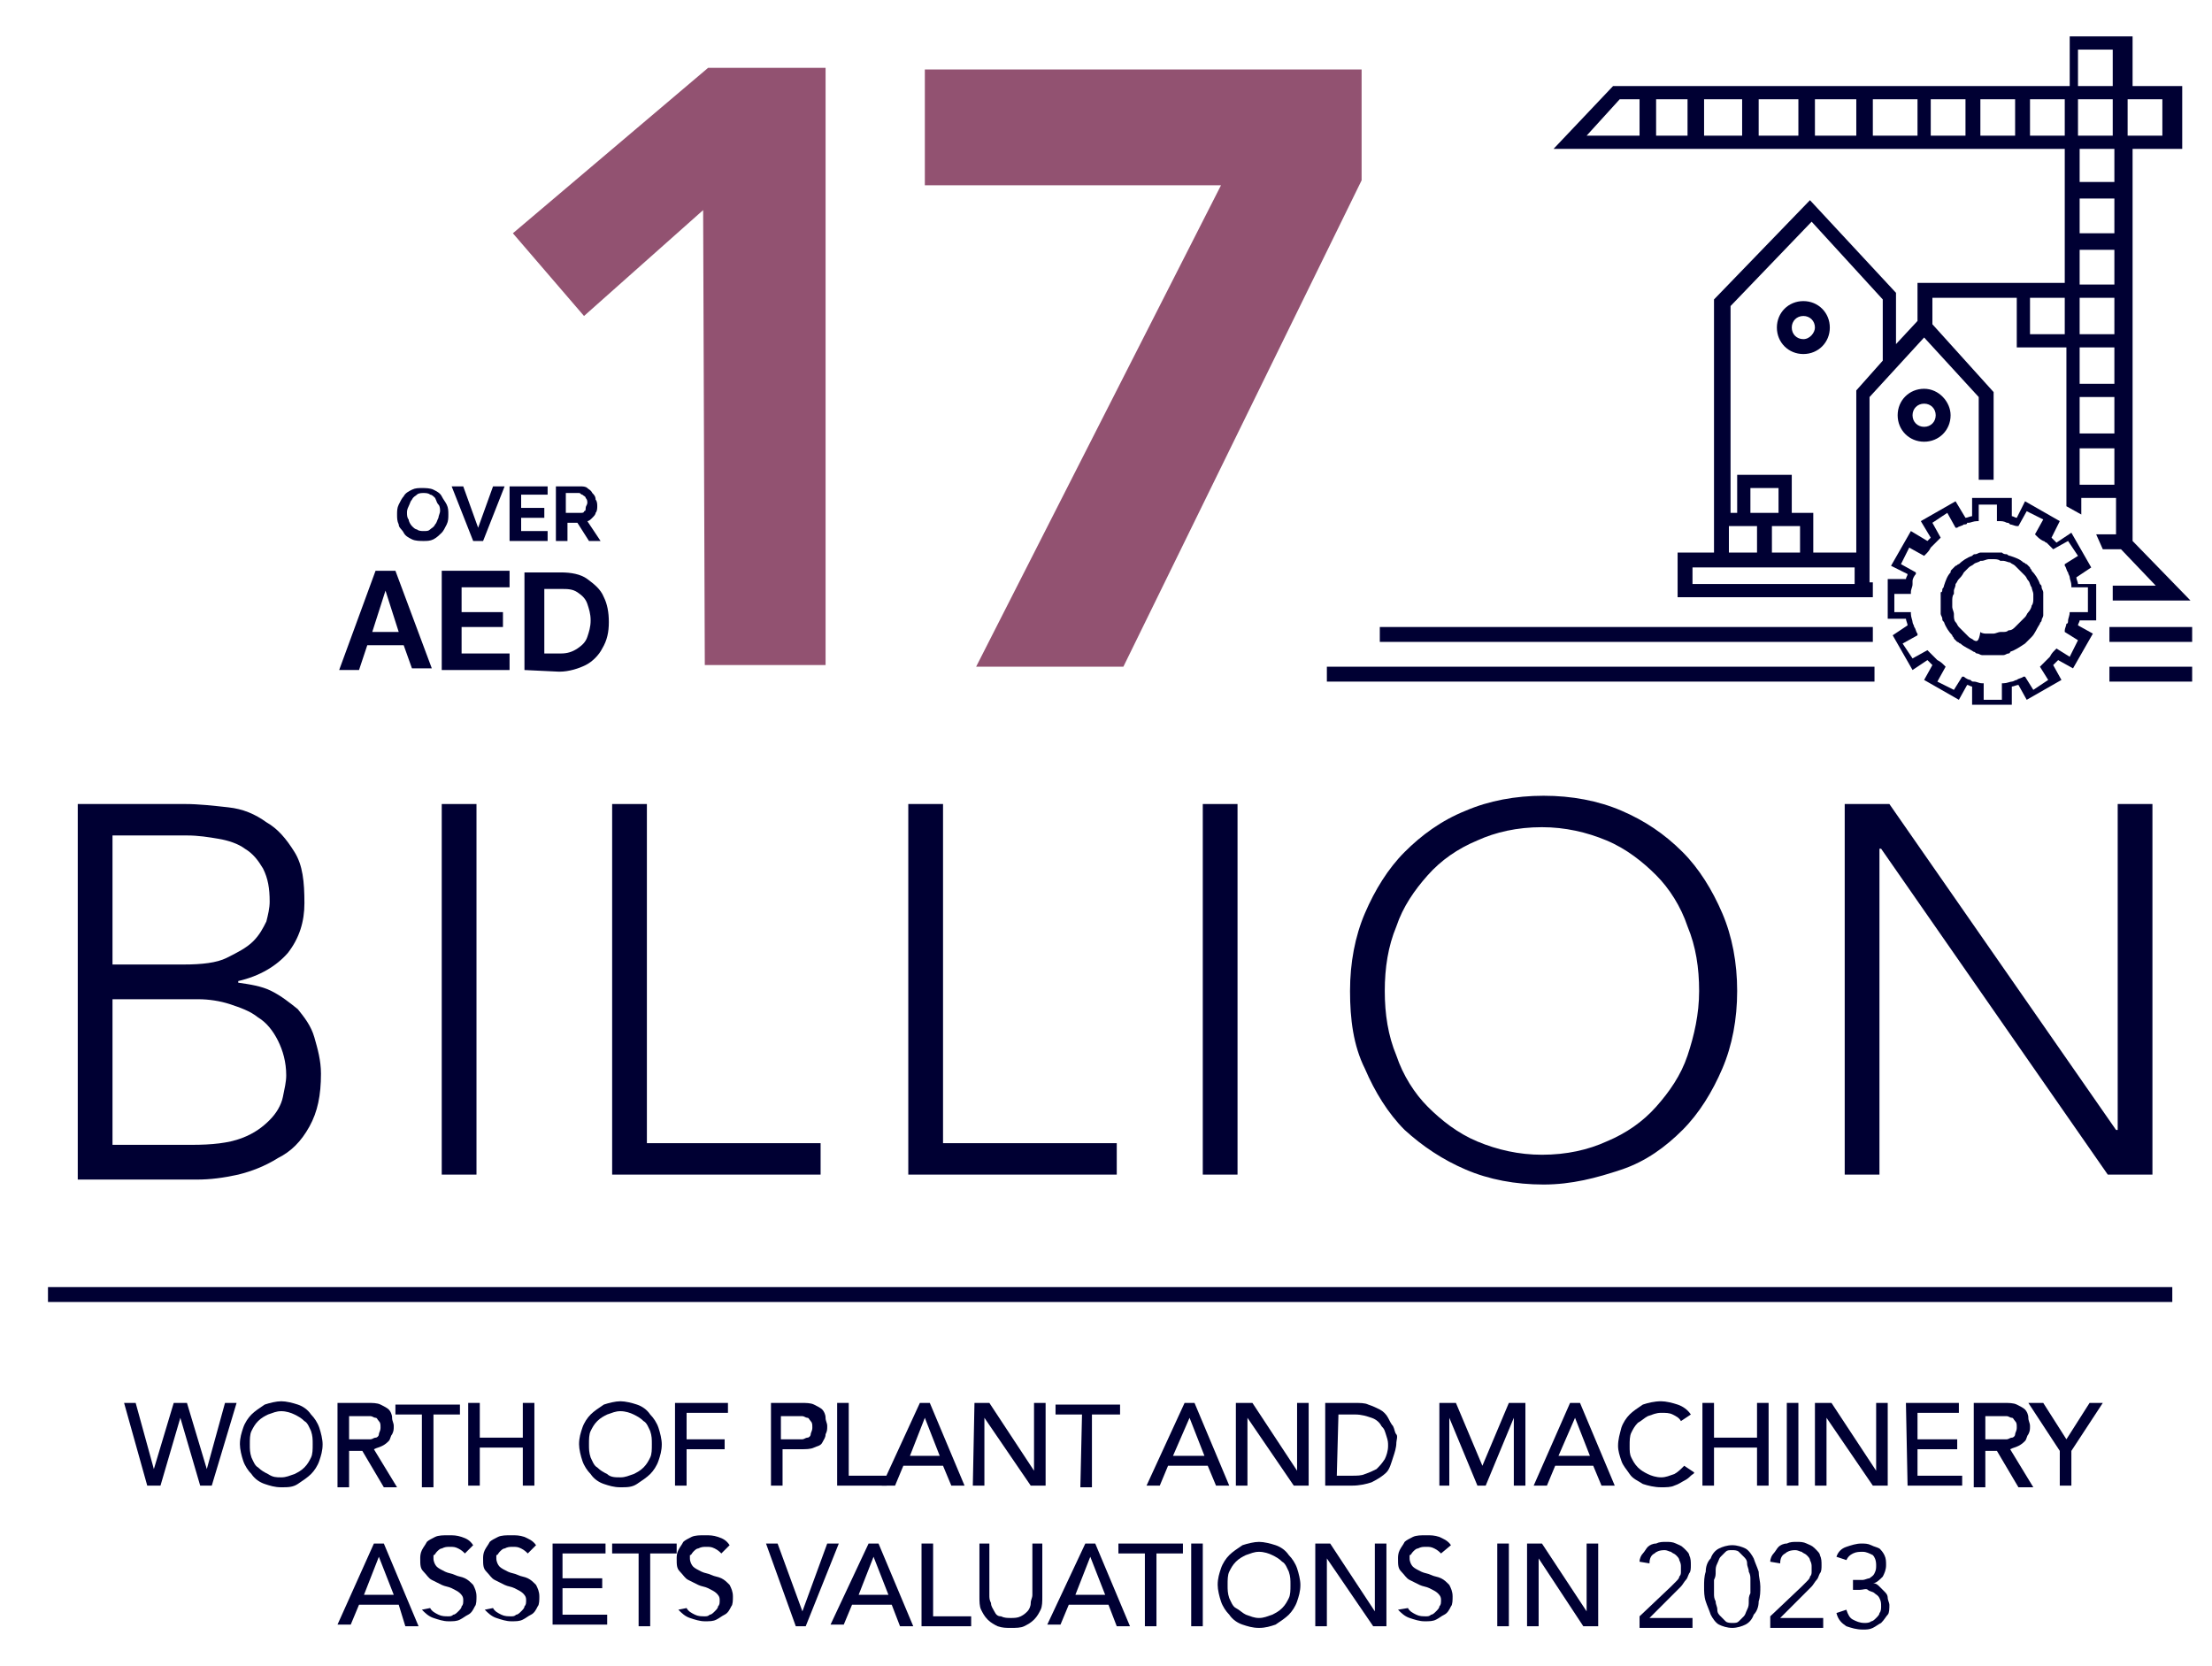 <?xml version="1.0" encoding="UTF-8"?> <svg xmlns="http://www.w3.org/2000/svg" xmlns:xlink="http://www.w3.org/1999/xlink" version="1.1" id="Layer_1" x="0px" y="0px" viewBox="0 0 133.7 100.7" style="enable-background:new 0 0 133.7 100.7;" xml:space="preserve"> <style type="text/css"> .st0{fill:#000033;} .st1{fill:#925271;} .st2{fill:none;} </style> <g> <g> <path class="st0" d="M99.1,97.7l1.9-1.8c0.1-0.1,0.2-0.2,0.3-0.3c0.1-0.1,0.2-0.2,0.2-0.3c0.1-0.1,0.1-0.2,0.1-0.3 c0-0.1,0-0.2,0-0.3c0-0.1,0-0.2-0.1-0.4c0-0.1-0.1-0.2-0.2-0.3s-0.2-0.1-0.3-0.2c-0.1,0-0.2-0.1-0.4-0.1c-0.3,0-0.5,0.1-0.6,0.2 c-0.2,0.1-0.3,0.3-0.3,0.6l-0.6-0.1c0-0.2,0.1-0.4,0.2-0.5s0.2-0.3,0.3-0.4c0.1-0.1,0.3-0.2,0.5-0.2c0.2-0.1,0.4-0.1,0.6-0.1 c0.2,0,0.4,0,0.6,0.1c0.2,0.1,0.3,0.1,0.5,0.3s0.3,0.3,0.3,0.4c0.1,0.2,0.1,0.4,0.1,0.6c0,0.2,0,0.4-0.1,0.5 c-0.1,0.2-0.1,0.3-0.2,0.4c-0.1,0.1-0.2,0.3-0.3,0.4c-0.1,0.1-0.2,0.2-0.4,0.4l-1.5,1.5v0h2.6v0.6h-3.2V97.7z"></path> <path class="st0" d="M103,95.9c0-0.3,0-0.6,0.1-0.9c0-0.3,0.1-0.6,0.3-0.8c0.1-0.3,0.3-0.5,0.5-0.6s0.5-0.2,0.8-0.2 c0.3,0,0.6,0.1,0.8,0.2s0.4,0.4,0.5,0.6c0.1,0.3,0.2,0.5,0.3,0.8c0,0.3,0.1,0.6,0.1,0.9c0,0.3,0,0.6-0.1,0.9 c0,0.3-0.1,0.6-0.3,0.8c-0.1,0.3-0.3,0.5-0.5,0.6s-0.5,0.2-0.8,0.2c-0.3,0-0.6-0.1-0.8-0.2s-0.4-0.4-0.5-0.6 c-0.1-0.3-0.2-0.5-0.3-0.8C103,96.5,103,96.2,103,95.9z M103.6,95.9c0,0.1,0,0.3,0,0.4c0,0.2,0,0.3,0.1,0.5c0,0.2,0.1,0.3,0.1,0.5 s0.1,0.3,0.2,0.4c0.1,0.1,0.2,0.2,0.3,0.3s0.3,0.1,0.4,0.1c0.2,0,0.3,0,0.4-0.1s0.2-0.2,0.3-0.3c0.1-0.1,0.1-0.2,0.2-0.4 s0.1-0.3,0.1-0.5c0-0.2,0-0.3,0.1-0.5c0-0.2,0-0.3,0-0.4s0-0.3,0-0.4c0-0.2,0-0.3-0.1-0.5c0-0.2-0.1-0.3-0.1-0.5s-0.1-0.3-0.2-0.4 c-0.1-0.1-0.2-0.2-0.3-0.3s-0.3-0.1-0.4-0.1c-0.2,0-0.3,0-0.4,0.1s-0.2,0.2-0.3,0.3c-0.1,0.1-0.1,0.2-0.2,0.4s-0.1,0.3-0.1,0.5 c0,0.2,0,0.3-0.1,0.5C103.6,95.6,103.6,95.8,103.6,95.9z"></path> <path class="st0" d="M107,97.7l1.9-1.8c0.1-0.1,0.2-0.2,0.3-0.3c0.1-0.1,0.2-0.2,0.2-0.3c0.1-0.1,0.1-0.2,0.1-0.3 c0-0.1,0-0.2,0-0.3c0-0.1,0-0.2-0.1-0.4c0-0.1-0.1-0.2-0.2-0.3s-0.2-0.1-0.3-0.2c-0.1,0-0.2-0.1-0.4-0.1c-0.3,0-0.5,0.1-0.6,0.2 c-0.2,0.1-0.3,0.3-0.3,0.6l-0.6-0.1c0-0.2,0.1-0.4,0.2-0.5s0.2-0.3,0.3-0.4c0.1-0.1,0.3-0.2,0.5-0.2c0.2-0.1,0.4-0.1,0.6-0.1 c0.2,0,0.4,0,0.6,0.1c0.2,0.1,0.3,0.1,0.5,0.3s0.3,0.3,0.3,0.4c0.1,0.2,0.1,0.4,0.1,0.6c0,0.2,0,0.4-0.1,0.5 c-0.1,0.2-0.1,0.3-0.2,0.4c-0.1,0.1-0.2,0.3-0.3,0.4c-0.1,0.1-0.2,0.2-0.4,0.4l-1.5,1.5v0h2.6v0.6H107V97.7z"></path> <path class="st0" d="M112,95.5h0.2c0.1,0,0.3,0,0.4,0s0.3-0.1,0.4-0.1c0.1-0.1,0.2-0.1,0.3-0.3s0.1-0.3,0.1-0.5 c0-0.3-0.1-0.5-0.2-0.6c-0.2-0.1-0.4-0.2-0.6-0.2c-0.2,0-0.4,0-0.6,0.1c-0.2,0.1-0.3,0.2-0.4,0.4l-0.6-0.2 c0.1-0.3,0.3-0.5,0.6-0.6c0.3-0.1,0.6-0.2,0.9-0.2c0.2,0,0.4,0,0.6,0.1c0.2,0.1,0.3,0.1,0.5,0.2c0.1,0.1,0.2,0.2,0.3,0.4 s0.1,0.4,0.1,0.6c0,0.3-0.1,0.5-0.2,0.7c-0.2,0.2-0.4,0.4-0.6,0.4v0c0.2,0,0.3,0.1,0.4,0.2c0.1,0.1,0.2,0.2,0.3,0.3 c0.1,0.1,0.2,0.2,0.2,0.4c0,0.1,0.1,0.3,0.1,0.4c0,0.2,0,0.5-0.1,0.6s-0.2,0.3-0.4,0.5c-0.2,0.1-0.3,0.2-0.5,0.3 c-0.2,0.1-0.4,0.1-0.6,0.1c-0.4,0-0.7-0.1-1-0.2c-0.3-0.2-0.5-0.4-0.6-0.8l0.6-0.2c0.1,0.3,0.2,0.5,0.4,0.6 c0.2,0.1,0.4,0.2,0.7,0.2c0.1,0,0.3,0,0.4-0.1c0.1,0,0.2-0.1,0.3-0.2c0.1-0.1,0.2-0.2,0.2-0.3c0.1-0.1,0.1-0.3,0.1-0.4 c0-0.2,0-0.3-0.1-0.5s-0.2-0.2-0.3-0.3s-0.3-0.1-0.4-0.2s-0.3,0-0.5,0H112V95.5z"></path> </g> <g> <path class="st0" d="M125.1,37L125.1,37c0,0.2-0.1,0.4-0.1,0.5s0,0.2-0.1,0.2c0,0.1-0.1,0.3-0.1,0.4v0.1l0.8,0.5l-0.5,1l-0.8-0.5 l-0.1,0.1c-0.1,0.1-0.2,0.2-0.3,0.4c-0.1,0.1-0.1,0.1-0.2,0.2c-0.1,0.1-0.2,0.2-0.3,0.3l-0.1,0.1l0.5,0.8l-0.9,0.6l-0.5-0.8h-0.1 c-0.1,0.1-0.3,0.1-0.4,0.2c-0.1,0-0.2,0.1-0.3,0.1c-0.1,0-0.3,0.1-0.5,0.1H121v1h-1.1v-1h-0.1c-0.2,0-0.3-0.1-0.5-0.1 c-0.1,0-0.1,0-0.2-0.1c-0.1,0-0.3-0.1-0.4-0.2h-0.1l-0.5,0.8l-1-0.5l0.5-0.9l-0.1-0.1c-0.1-0.1-0.2-0.2-0.4-0.3 c-0.1-0.1-0.1-0.1-0.2-0.2c-0.1-0.1-0.2-0.2-0.3-0.3l-0.1-0.1l-0.9,0.5l-0.6-0.9l0.9-0.5v-0.1c-0.1-0.1-0.1-0.3-0.2-0.4 c0-0.1-0.1-0.2-0.1-0.3s-0.1-0.3-0.1-0.5V37h-1v-1.1h1v-0.1c0-0.2,0.1-0.3,0.1-0.5c0-0.1,0-0.1,0-0.2c0-0.1,0.1-0.3,0.2-0.4v-0.1 l-0.9-0.5l0.5-1l0.9,0.5l0.1-0.1c0.1-0.1,0.2-0.2,0.3-0.4c0.1-0.1,0.1-0.1,0.2-0.2c0.1-0.1,0.2-0.2,0.3-0.3l0.1-0.1l-0.5-0.9 l0.9-0.6l0.5,0.9h0.1c0.1-0.1,0.3-0.1,0.4-0.2c0.1,0,0.2,0,0.2-0.1h0.1c0.1,0,0.3-0.1,0.5-0.1h0.1v-1h1.1v1h0.1 c0.2,0,0.3,0,0.5,0.1c0.1,0,0.1,0,0.2,0.1c0.1,0,0.3,0.1,0.4,0.1h0.1l0.5-0.9l1,0.5l-0.5,0.9l0.1,0.1c0.1,0.1,0.2,0.2,0.4,0.3l0,0 c0.1,0,0.1,0.1,0.2,0.1c0.1,0.1,0.2,0.2,0.3,0.3l0.1,0.1l0.9-0.5l0.6,0.9l-0.8,0.5v0.1c0.1,0.1,0.1,0.3,0.2,0.4 c0,0.1,0.1,0.2,0.1,0.3s0.1,0.3,0.1,0.5v0.1h1V37H125.1z M126.7,37.7v-2.4h-1.1c0-0.1-0.1-0.3-0.1-0.4l0.9-0.6l-1.2-2.1l-0.9,0.6 c-0.1-0.1-0.2-0.2-0.3-0.3l0.5-1l-2.1-1.2l-0.5,1c-0.1,0-0.2-0.1-0.3-0.1v-1.1h-2.4v1.1c-0.1,0-0.3,0.1-0.4,0.1l-0.6-1l-2.1,1.2 l0.6,1c-0.1,0.1-0.2,0.2-0.2,0.2l-1-0.6l-1.2,2.1l1,0.5c0,0.1-0.1,0.2-0.1,0.3h-1.1v2.4h1.1c0,0.1,0.1,0.3,0.1,0.4l-0.9,0.6 l1.2,2.1l0.9-0.6c0.1,0.1,0.2,0.2,0.3,0.3l-0.5,0.9l2.1,1.2l0.5-0.9c0.1,0,0.2,0.1,0.3,0.1v1.1h2.4v-1.1c0.1,0,0.3-0.1,0.4-0.1 l0.5,0.9l2.1-1.2l-0.5-0.9c0.1-0.1,0.2-0.2,0.3-0.3l0.9,0.5l1.2-2.1l-0.9-0.5c0-0.1,0.1-0.2,0.1-0.3h1 C126.7,37.5,126.7,37.7,126.7,37.7z"></path> <path class="st0" d="M119.3,38.7c-0.1-0.1-0.2-0.1-0.3-0.2c-0.1-0.1-0.2-0.2-0.3-0.3l0,0c-0.1-0.1-0.2-0.2-0.3-0.3 c-0.1-0.1-0.1-0.2-0.2-0.3s-0.1-0.3-0.1-0.4v-0.1c0-0.1-0.1-0.3-0.1-0.4c0-0.1,0-0.1,0-0.2c0-0.1,0-0.1,0-0.2c0-0.1,0-0.3,0.1-0.4 v-0.2c0-0.1,0.1-0.2,0.1-0.4c0.1-0.1,0.1-0.2,0.2-0.3s0.2-0.2,0.3-0.4c0.1-0.1,0.2-0.2,0.3-0.3c0.1-0.1,0.2-0.1,0.3-0.2 c0.1-0.1,0.3-0.1,0.4-0.2h0.1c0.1,0,0.3-0.1,0.4-0.1s0.2,0,0.3,0l0,0c0.1,0,0.3,0,0.4,0.1h0.2c0.1,0,0.3,0.1,0.4,0.1 c0.1,0.1,0.2,0.1,0.3,0.2c0.1,0.1,0.2,0.2,0.3,0.3l0,0c0.1,0.1,0.2,0.2,0.3,0.3c0.1,0.1,0.1,0.2,0.2,0.3s0.1,0.3,0.2,0.4l0,0l0,0 c0,0.1,0.1,0.3,0.1,0.4c0,0.1,0,0.2,0,0.2v0.1l0,0c0,0.1,0,0.3-0.1,0.4l0,0c0,0.1-0.1,0.3-0.2,0.4c-0.1,0.1-0.1,0.2-0.2,0.3 s-0.2,0.2-0.3,0.3l0,0c-0.1,0.1-0.2,0.2-0.3,0.3c-0.1,0.1-0.2,0.2-0.4,0.2c-0.1,0.1-0.2,0.1-0.4,0.1h-0.1c-0.1,0-0.3,0.1-0.4,0.1 s-0.3,0-0.4,0s-0.3,0-0.4-0.1v0.1v-0.1C119.6,38.8,119.5,38.8,119.3,38.7 M123.5,35.8c0-0.1-0.1-0.2-0.1-0.3s0-0.1-0.1-0.2 c-0.1-0.3-0.3-0.6-0.5-0.8c0-0.1-0.1-0.1-0.1-0.2c-0.1-0.1-0.1-0.1-0.2-0.2c-0.1,0-0.1-0.1-0.2-0.1c-0.2-0.2-0.5-0.3-0.8-0.4 c-0.1,0-0.2-0.1-0.2-0.1c-0.1,0-0.2,0-0.3-0.1c-0.1,0-0.2,0-0.2,0c-0.3,0-0.6,0-0.9,0c-0.1,0-0.1,0-0.2,0s-0.2,0.1-0.3,0.1 c-0.1,0-0.1,0-0.2,0.1c-0.3,0.1-0.6,0.3-0.8,0.5c-0.1,0-0.1,0.1-0.2,0.1c-0.1,0.1-0.1,0.1-0.2,0.2c-0.1,0.1-0.1,0.1-0.1,0.2 c-0.2,0.2-0.3,0.5-0.4,0.8c0,0.1-0.1,0.2-0.1,0.2c0,0.1,0,0.2-0.1,0.2c0,0.1,0,0.2,0,0.2c0,0.2,0,0.3,0,0.5c0,0.1,0,0.3,0,0.5l0,0 v0.1c0,0.1,0.1,0.2,0.1,0.3s0,0.1,0.1,0.2c0.1,0.3,0.3,0.6,0.5,0.8c0,0.1,0.1,0.1,0.1,0.2c0.1,0.1,0.1,0.1,0.2,0.2 c0.1,0,0.1,0.1,0.2,0.1c0.2,0.2,0.5,0.3,0.8,0.5c0.1,0,0.1,0.1,0.2,0.1s0.2,0.1,0.3,0.1c0.1,0,0.1,0,0.2,0c0.2,0,0.3,0,0.5,0 s0.3,0,0.5,0l0,0h0.1c0.1,0,0.2-0.1,0.3-0.1c0,0,0.1,0,0.1-0.1c0.3-0.1,0.6-0.3,0.9-0.5l0.1-0.1l0,0c0.1-0.1,0.1-0.1,0.2-0.2 l0.1-0.1c0.2-0.2,0.3-0.5,0.5-0.8c0-0.1,0.1-0.1,0.1-0.2c0-0.1,0.1-0.2,0.1-0.3s0-0.1,0-0.2c0-0.2,0-0.3,0-0.4c0-0.2,0-0.3,0-0.5 C123.5,35.9,123.5,35.8,123.5,35.8"></path> <polyline class="st0" points="99.1,5.4 99.1,8.4 100.1,8.4 100.1,5.4 "></polyline> <polyline class="st0" points="102,5.4 102,8.4 103,8.4 103,5.4 "></polyline> <polyline class="st0" points="105.3,5.4 105.3,8.4 106.3,8.4 106.3,5.4 "></polyline> <polyline class="st0" points="108.7,5.4 108.7,8.4 109.7,8.4 109.7,5.4 "></polyline> <polyline class="st0" points="112.2,5.4 112.2,8.4 113.2,8.4 113.2,5.4 "></polyline> <rect x="83.4" y="37.9" class="st0" width="29.8" height="0.9"></rect> <rect x="127.5" y="37.9" class="st0" width="5" height="0.9"></rect> <rect x="127.5" y="40.3" class="st0" width="5" height="0.9"></rect> <rect x="80.2" y="40.3" class="st0" width="33.1" height="0.9"></rect> <path class="st0" d="M112.1,33.4h-2.5V31h-1.3v-2.3H105V31h-0.4V18.5l4.9-5.1l4.3,4.7v3.7l-1.6,1.8v9.8 C112.2,33.4,112.1,33.4,112.1,33.4z M112.1,35.3h-8h-1.8v-1h9.8V35.3z M108.8,33.4h-1.7v-1.6h1.7V33.4z M107.5,31h-0.4h-1.3v-1.5 h1.7C107.5,29.5,107.5,31,107.5,31z M104.5,31.8h1.7v1.6h-1.7V31.8z M122.7,18h2.1v2.2h-2.1V18z M124.8,8.2h-2.1V6h2.1V8.2z M121.8,8.2h-2.1V6h2.1V8.2z M118.8,8.2h-2.1V6h2.1V8.2z M115.9,8.2h-20l2-2.2h18V8.2z M125.6,6h2.1v2.2h-2.1V6z M125.6,3h2.1v2.2 h-2.1V3z M127.8,17.2h-2.1V9h2.1V17.2z M127.8,20.2h-2.1V18h2.1V20.2z M127.8,23.2h-2.1V21h2.1V23.2z M127.8,26.2h-2.1V24h2.1 V26.2z M127.8,29.3h-2.1v-2.2h2.1V29.3z M128.6,6h2.1v2.2h-2.1V6z M113,35.3V24l3.3-3.6l3.3,3.6v5h0.9v-5.3l-3.7-4.1V18h5.1v3h3 v9.6l0.9,0.5v-1h2.1v2.2h-1.2l0.4,0.9h1.1l2.1,2.2h-2.6v0.9h4.7l-3.5-3.6V9h3V5.2h-3v-3h-3.8v3H97.5L93.9,9h30.9v8.1h-8.9v2.3 l-1.3,1.4v-3.1l-5.2-5.6l-5.8,6v15.3h-2.2v2.7h11.8v-0.9H113V35.3z"></path> <path class="st0" d="M116.3,25.8c-0.4,0-0.7-0.3-0.7-0.7c0-0.4,0.3-0.7,0.7-0.7c0.4,0,0.7,0.3,0.7,0.7S116.7,25.8,116.3,25.8 M116.3,23.5c-0.9,0-1.6,0.7-1.6,1.6s0.7,1.6,1.6,1.6s1.6-0.7,1.6-1.6C117.9,24.3,117.2,23.5,116.3,23.5"></path> <path class="st0" d="M109,20.5c-0.4,0-0.7-0.3-0.7-0.7c0-0.4,0.3-0.7,0.7-0.7c0.4,0,0.7,0.3,0.7,0.7 C109.7,20.1,109.4,20.5,109,20.5 M109,18.2c-0.9,0-1.6,0.7-1.6,1.6s0.7,1.6,1.6,1.6s1.6-0.7,1.6-1.6 C110.6,18.9,109.9,18.2,109,18.2"></path> <polyline class="st0" points="125.2,12 128.3,12 128.3,11 125.2,11 "></polyline> <polyline class="st0" points="125.2,15.1 128.3,15.1 128.3,14.1 125.2,14.1 "></polyline> <path class="st0" d="M24.6,31c0,0.1,0,0.3,0.1,0.4c0,0.1,0.1,0.3,0.2,0.4s0.2,0.2,0.3,0.2c0.1,0.1,0.3,0.1,0.4,0.1 c0.2,0,0.3,0,0.4-0.1s0.2-0.1,0.3-0.3c0.1-0.1,0.1-0.2,0.2-0.4c0-0.1,0.1-0.3,0.1-0.4s0-0.3-0.1-0.4s-0.1-0.2-0.2-0.4 c-0.1-0.1-0.2-0.2-0.3-0.2c-0.1-0.1-0.3-0.1-0.4-0.1s-0.3,0-0.4,0.1S25,30,24.9,30.2c-0.1,0.1-0.1,0.2-0.2,0.4 C24.6,30.8,24.6,30.9,24.6,31 M25.6,32.7c-0.2,0-0.5,0-0.7-0.1s-0.4-0.2-0.5-0.4s-0.3-0.3-0.3-0.5C24,31.5,24,31.3,24,31.1 s0-0.4,0.1-0.6s0.2-0.4,0.3-0.5c0.1-0.2,0.3-0.3,0.5-0.4s0.4-0.1,0.6-0.1s0.5,0,0.7,0.1s0.4,0.2,0.5,0.4c0.1,0.2,0.2,0.3,0.3,0.5 c0.1,0.2,0.1,0.4,0.1,0.6s0,0.4-0.1,0.6s-0.2,0.4-0.3,0.5s-0.3,0.3-0.5,0.4C26,32.7,25.8,32.7,25.6,32.7"></path> <polygon class="st0" points="28,29.4 28.9,31.9 29.8,29.4 30.5,29.4 29.2,32.7 28.6,32.7 27.3,29.4 "></polygon> <polygon class="st0" points="33.1,32.1 33.1,32.7 30.8,32.7 30.8,29.4 33.1,29.4 33.1,29.9 31.5,29.9 31.5,30.7 32.9,30.7 32.9,31.3 31.5,31.3 31.5,32.1 "></polygon> <path class="st0" d="M34.3,31h0.8c0.1,0,0.2,0,0.2-0.1c0.1,0,0.1-0.1,0.1-0.2s0.1-0.2,0.1-0.3c0-0.1,0-0.2-0.1-0.3 c0-0.1-0.1-0.1-0.2-0.2c-0.1,0-0.1-0.1-0.2-0.1h-0.8V31H34.3z M33.6,32.7v-3.3h1.5c0.1,0,0.3,0,0.4,0.1c0.1,0.1,0.2,0.1,0.3,0.3 c0.1,0.1,0.2,0.2,0.2,0.4c0.1,0.1,0.1,0.3,0.1,0.4s0,0.3-0.1,0.4c0,0.1-0.1,0.2-0.2,0.3c-0.1,0.1-0.2,0.2-0.3,0.2l0.8,1.2h-0.7 l-0.7-1.1h-0.6v1.1H33.6z"></path> <path class="st0" d="M24.1,38.2l-0.8-2.5l-0.8,2.5H24.1z M22.7,34.5h1.2l2.2,5.9h-1.2L24.4,39h-2.2l-0.5,1.5h-1.2L22.7,34.5z"></path> <polygon class="st0" points="30.8,39.5 30.8,40.5 26.7,40.5 26.7,34.5 30.8,34.5 30.8,35.5 27.9,35.5 27.9,37 30.4,37 30.4,37.9 27.9,37.9 27.9,39.5 "></polygon> <path class="st0" d="M35.7,37.5c0-0.4-0.1-0.7-0.2-1c-0.1-0.3-0.3-0.5-0.6-0.7s-0.6-0.2-1-0.2h-1v3.9h1c0.4,0,0.7-0.1,1-0.3 s0.5-0.4,0.6-0.7S35.7,37.9,35.7,37.5 M31.7,40.5v-5.9h2.2c0.6,0,1.2,0.1,1.6,0.4c0.4,0.3,0.8,0.6,1,1.1c0.2,0.4,0.3,0.9,0.3,1.5 s-0.1,1.1-0.4,1.6c-0.2,0.4-0.6,0.8-1,1s-1,0.4-1.6,0.4L31.7,40.5L31.7,40.5z"></path> <g> <path class="st0" d="M4.7,48.6h6.5c0.8,0,1.7,0.1,2.6,0.2c0.9,0.1,1.6,0.4,2.3,0.9c0.7,0.4,1.2,1,1.7,1.8s0.6,1.8,0.6,3.1 c0,1.1-0.3,2.1-1,3c-0.7,0.8-1.7,1.4-3,1.7v0.1c0.7,0.1,1.4,0.2,2,0.5s1.1,0.7,1.6,1.1c0.4,0.5,0.8,1,1,1.7s0.4,1.4,0.4,2.2 c0,1.3-0.2,2.3-0.7,3.2s-1.1,1.5-1.9,1.9c-0.8,0.5-1.6,0.8-2.4,1c-0.9,0.2-1.7,0.3-2.5,0.3H4.7V48.6z M6.8,58.3h4.3 c1.1,0,2-0.1,2.6-0.4s1.2-0.6,1.6-1c0.4-0.4,0.6-0.8,0.8-1.2c0.1-0.4,0.2-0.8,0.2-1.2c0-0.8-0.1-1.4-0.4-2 c-0.3-0.5-0.6-0.9-1.1-1.2c-0.4-0.3-1-0.5-1.6-0.6s-1.2-0.2-1.9-0.2H6.8V58.3z M6.8,69.2h4.8c1.2,0,2.2-0.1,3-0.4 s1.3-0.7,1.7-1.1c0.4-0.4,0.7-0.9,0.8-1.4c0.1-0.5,0.2-0.9,0.2-1.3c0-0.8-0.2-1.5-0.5-2.1s-0.7-1.1-1.2-1.4 c-0.5-0.4-1.1-0.6-1.7-0.8c-0.6-0.2-1.3-0.3-1.9-0.3H6.8V69.2z"></path> <path class="st0" d="M26.7,48.6h2.1V71h-2.1V48.6z"></path> <path class="st0" d="M37,48.6h2.1v20.5h10.5V71H37V48.6z"></path> <path class="st0" d="M54.9,48.6H57v20.5h10.5V71H54.9V48.6z"></path> <path class="st0" d="M72.7,48.6h2.1V71h-2.1V48.6z"></path> <path class="st0" d="M81.6,59.9c0-1.7,0.3-3.3,0.9-4.7s1.4-2.7,2.4-3.7s2.2-1.9,3.7-2.5c1.4-0.6,3-0.9,4.7-0.9s3.3,0.3,4.7,0.9 s2.6,1.4,3.7,2.5c1,1,1.8,2.3,2.4,3.7s0.9,3,0.9,4.7s-0.3,3.3-0.9,4.7c-0.6,1.4-1.4,2.7-2.4,3.7s-2.2,1.9-3.7,2.4s-3,0.9-4.7,0.9 s-3.3-0.3-4.7-0.9c-1.4-0.6-2.6-1.4-3.7-2.4c-1-1-1.8-2.3-2.4-3.7C81.8,63.2,81.6,61.6,81.6,59.9z M83.7,59.9 c0,1.4,0.2,2.7,0.7,3.9c0.4,1.2,1.1,2.3,1.9,3.1s1.8,1.6,3,2.1s2.5,0.8,3.9,0.8c1.5,0,2.8-0.3,3.9-0.8c1.2-0.5,2.2-1.2,3-2.1 s1.5-1.9,1.9-3.1c0.4-1.2,0.7-2.5,0.7-3.9s-0.2-2.7-0.7-3.9c-0.4-1.2-1.1-2.3-1.9-3.1s-1.8-1.6-3-2.1S94.6,50,93.2,50 c-1.5,0-2.8,0.3-3.9,0.8c-1.2,0.5-2.2,1.2-3,2.1s-1.5,1.9-1.9,3.1C83.9,57.2,83.7,58.5,83.7,59.9z"></path> <path class="st0" d="M111.5,48.6h2.7l13.7,19.7h0.1V48.6h2.1V71h-2.7l-13.7-19.7h-0.1V71h-2.1V48.6z"></path> </g> <g> <path class="st0" d="M7.5,84.8h0.7l1.1,4l0,0l1.2-4h0.8l1.2,4l0,0l1.1-4h0.7l-1.5,5h-0.7l-1.2-4.1l0,0l-1.2,4.1H8.9L7.5,84.8z"></path> <path class="st0" d="M17,89.9c-0.4,0-0.7-0.1-1-0.2c-0.3-0.1-0.6-0.3-0.8-0.6c-0.2-0.2-0.4-0.5-0.5-0.8s-0.2-0.7-0.2-1 c0-0.4,0.1-0.7,0.2-1c0.1-0.3,0.3-0.6,0.5-0.8c0.2-0.2,0.5-0.4,0.8-0.6c0.3-0.1,0.7-0.2,1-0.2s0.7,0.1,1,0.2s0.6,0.3,0.8,0.6 c0.2,0.2,0.4,0.5,0.5,0.8s0.2,0.7,0.2,1c0,0.4-0.1,0.7-0.2,1s-0.3,0.6-0.5,0.8c-0.2,0.2-0.5,0.4-0.8,0.6S17.4,89.9,17,89.9z M17,89.3c0.3,0,0.5-0.1,0.8-0.2c0.2-0.1,0.4-0.2,0.6-0.4c0.2-0.2,0.3-0.4,0.4-0.6s0.1-0.5,0.1-0.8s0-0.5-0.1-0.8 c-0.1-0.2-0.2-0.5-0.4-0.6c-0.2-0.2-0.4-0.3-0.6-0.4s-0.5-0.2-0.8-0.2s-0.5,0.1-0.8,0.2c-0.2,0.1-0.4,0.2-0.6,0.4 c-0.2,0.2-0.3,0.4-0.4,0.6c-0.1,0.2-0.1,0.5-0.1,0.8s0,0.5,0.1,0.8c0.1,0.2,0.2,0.5,0.4,0.6c0.2,0.2,0.4,0.3,0.6,0.4 C16.5,89.3,16.7,89.3,17,89.3z"></path> <path class="st0" d="M20.4,84.8h1.8c0.3,0,0.6,0,0.8,0.1s0.4,0.2,0.5,0.3s0.2,0.3,0.2,0.5s0.1,0.3,0.1,0.5s0,0.3-0.1,0.5 c-0.1,0.1-0.1,0.3-0.2,0.4s-0.2,0.2-0.4,0.3c-0.2,0.1-0.3,0.1-0.5,0.2l1.4,2.3h-0.8l-1.3-2.2h-0.8v2.2h-0.7V84.8z M21.1,87H22 c0.1,0,0.3,0,0.4,0s0.2-0.1,0.3-0.1s0.2-0.1,0.2-0.2s0.1-0.2,0.1-0.4s0-0.3-0.1-0.4s-0.1-0.2-0.2-0.2s-0.2-0.1-0.3-0.1 c-0.1,0-0.3,0-0.4,0h-0.9V87z"></path> <path class="st0" d="M25.5,85.5h-1.6v-0.6h3.9v0.6h-1.6v4.4h-0.7C25.5,89.9,25.5,85.5,25.5,85.5z"></path> <path class="st0" d="M28.3,84.8H29v2.1h2.6v-2.1h0.7v5h-0.7v-2.3H29v2.3h-0.7V84.8z"></path> <path class="st0" d="M37.5,89.9c-0.4,0-0.7-0.1-1-0.2s-0.6-0.3-0.8-0.6c-0.2-0.2-0.4-0.5-0.5-0.8s-0.2-0.7-0.2-1 c0-0.4,0.1-0.7,0.2-1c0.1-0.3,0.3-0.6,0.5-0.8c0.2-0.2,0.5-0.4,0.8-0.6c0.3-0.1,0.7-0.2,1-0.2s0.7,0.1,1,0.2s0.6,0.3,0.8,0.6 c0.2,0.2,0.4,0.5,0.5,0.8s0.2,0.7,0.2,1c0,0.4-0.1,0.7-0.2,1c-0.1,0.3-0.3,0.6-0.5,0.8c-0.2,0.2-0.5,0.4-0.8,0.6 S37.9,89.9,37.5,89.9z M37.5,89.3c0.3,0,0.5-0.1,0.8-0.2c0.2-0.1,0.4-0.2,0.6-0.4c0.2-0.2,0.3-0.4,0.4-0.6 c0.1-0.2,0.1-0.5,0.1-0.8s0-0.5-0.1-0.8c-0.1-0.2-0.2-0.5-0.4-0.6c-0.2-0.2-0.4-0.3-0.6-0.4c-0.2-0.1-0.5-0.2-0.8-0.2 s-0.5,0.1-0.8,0.2c-0.2,0.1-0.4,0.2-0.6,0.4c-0.2,0.2-0.3,0.4-0.4,0.6c-0.1,0.2-0.1,0.5-0.1,0.8s0,0.5,0.1,0.8 c0.1,0.2,0.2,0.5,0.4,0.6c0.2,0.2,0.4,0.3,0.6,0.4C36.9,89.3,37.2,89.3,37.5,89.3z"></path> <path class="st0" d="M40.9,84.8H44v0.6h-2.5V87h2.3v0.6h-2.3v2.2h-0.7v-5C40.8,84.8,40.9,84.8,40.9,84.8z"></path> <path class="st0" d="M46.6,84.8h1.8c0.3,0,0.6,0,0.8,0.1s0.4,0.2,0.5,0.3s0.2,0.3,0.2,0.5S50,86,50,86.2s0,0.3-0.1,0.5 c0,0.2-0.1,0.3-0.2,0.5s-0.3,0.2-0.5,0.3s-0.5,0.1-0.8,0.1h-1.1v2.2h-0.7C46.6,89.8,46.6,84.8,46.6,84.8z M47.2,87h0.9 c0.1,0,0.3,0,0.4,0c0.1,0,0.2-0.1,0.3-0.1s0.2-0.1,0.2-0.2s0.1-0.2,0.1-0.4s0-0.3-0.1-0.4s-0.1-0.2-0.2-0.2s-0.2-0.1-0.3-0.1 s-0.3,0-0.4,0h-0.9V87z"></path> <path class="st0" d="M50.6,84.8h0.7v4.4h2.3v0.6h-3V84.8z"></path> <path class="st0" d="M55.6,84.8h0.6l2.1,5h-0.8L57,88.6h-2.4l-0.5,1.2h-0.8L55.6,84.8z M56.8,88l-0.9-2.3l0,0L55,88H56.8z"></path> <path class="st0" d="M58.9,84.8h0.9l2.7,4.1l0,0v-4.1h0.7v5h-0.9l-2.8-4.1l0,0v4.1h-0.7L58.9,84.8L58.9,84.8z"></path> <path class="st0" d="M65.4,85.5h-1.6v-0.6h3.9v0.6H66v4.4h-0.7L65.4,85.5L65.4,85.5z"></path> <path class="st0" d="M71.6,84.8h0.6l2.1,5h-0.8L73,88.6h-2.4l-0.5,1.2h-0.8L71.6,84.8z M72.8,88l-0.9-2.3l0,0l-1,2.3H72.8z"></path> <path class="st0" d="M74.8,84.8h0.9l2.7,4.1l0,0v-4.1h0.7v5h-0.9l-2.8-4.1l0,0v4.1h-0.7v-5H74.8z"></path> <path class="st0" d="M80.1,84.8h1.7c0.4,0,0.7,0,0.9,0.1c0.3,0.1,0.5,0.2,0.7,0.3s0.4,0.3,0.5,0.5s0.2,0.4,0.3,0.5 c0.1,0.2,0.1,0.4,0.2,0.5s0,0.4,0,0.5c0,0.3-0.1,0.6-0.2,0.9S84,88.8,83.8,89s-0.5,0.4-0.9,0.6c-0.3,0.1-0.7,0.2-1.2,0.2h-1.6 C80.1,89.8,80.1,84.8,80.1,84.8z M80.8,89.2h0.9c0.3,0,0.6,0,0.8-0.1c0.3-0.1,0.5-0.2,0.7-0.3c0.2-0.2,0.3-0.3,0.5-0.6 c0.1-0.2,0.2-0.5,0.2-0.8c0-0.2,0-0.3-0.1-0.6s-0.1-0.4-0.3-0.6c-0.1-0.2-0.3-0.4-0.6-0.5c-0.3-0.1-0.6-0.2-1-0.2h-1L80.8,89.2 L80.8,89.2z"></path> <path class="st0" d="M87,84.8h1l1.6,3.8l0,0l1.6-3.8h1v5h-0.7v-4.1l0,0l-1.7,4.1h-0.5l-1.7-4.1l0,0v4.1H87V84.8z"></path> <path class="st0" d="M94.9,84.8h0.6l2.1,5h-0.8l-0.5-1.2H94l-0.5,1.2h-0.8L94.9,84.8z M96.1,88l-0.9-2.3l0,0l-1,2.3H96.1z"></path> <path class="st0" d="M101.6,85.9c-0.1-0.2-0.3-0.3-0.5-0.4s-0.4-0.1-0.7-0.1c-0.3,0-0.5,0.1-0.8,0.2c-0.2,0.1-0.4,0.3-0.6,0.4 c-0.2,0.2-0.3,0.4-0.4,0.6s-0.1,0.5-0.1,0.8s0,0.5,0.1,0.7s0.2,0.4,0.4,0.6c0.2,0.2,0.4,0.3,0.6,0.4s0.5,0.2,0.8,0.2 s0.5-0.1,0.8-0.2c0.2-0.1,0.4-0.3,0.6-0.5l0.6,0.4c0,0.1-0.1,0.1-0.2,0.2s-0.2,0.2-0.4,0.3c-0.2,0.1-0.3,0.2-0.6,0.3 c-0.2,0.1-0.5,0.1-0.8,0.1c-0.4,0-0.8-0.1-1.1-0.2c-0.3-0.2-0.6-0.3-0.8-0.6s-0.4-0.5-0.5-0.8s-0.2-0.6-0.2-0.9 c0-0.4,0.1-0.7,0.2-1.1c0.1-0.3,0.3-0.6,0.5-0.8c0.2-0.2,0.5-0.4,0.8-0.6c0.3-0.1,0.7-0.2,1.1-0.2c0.3,0,0.7,0.1,1,0.2 s0.6,0.3,0.8,0.6L101.6,85.9z"></path> <path class="st0" d="M102.9,84.8h0.7v2.1h2.6v-2.1h0.7v5h-0.7v-2.3h-2.6v2.3h-0.7V84.8z"></path> <path class="st0" d="M108,84.8h0.7v5H108V84.8z"></path> <path class="st0" d="M109.8,84.8h0.9l2.7,4.1l0,0v-4.1h0.7v5h-0.9l-2.8-4.1l0,0v4.1h-0.7v-5H109.8z"></path> <path class="st0" d="M115.2,84.8h3.2v0.6h-2.5V87h2.4v0.6h-2.4v1.6h2.7v0.6h-3.3L115.2,84.8L115.2,84.8z"></path> <path class="st0" d="M119.3,84.8h1.8c0.3,0,0.6,0,0.8,0.1s0.4,0.2,0.5,0.3c0.1,0.1,0.2,0.3,0.2,0.5s0.1,0.3,0.1,0.5 s0,0.3-0.1,0.5c-0.1,0.1-0.1,0.3-0.2,0.4s-0.2,0.2-0.4,0.3s-0.3,0.1-0.5,0.2l1.4,2.3H122l-1.3-2.2H120v2.2h-0.7V84.8z M120,87 h0.9c0.1,0,0.3,0,0.4,0s0.2-0.1,0.3-0.1s0.2-0.1,0.2-0.2s0.1-0.2,0.1-0.4s0-0.3-0.1-0.4s-0.1-0.2-0.2-0.2s-0.2-0.1-0.3-0.1 c-0.1,0-0.3,0-0.4,0H120V87z"></path> <path class="st0" d="M124.5,87.7l-1.9-2.9h0.9l1.4,2.2l1.4-2.2h0.8l-1.9,2.9v2.1h-0.7C124.5,89.8,124.5,87.7,124.5,87.7z"></path> <path class="st0" d="M22.6,93.3h0.6l2.1,5h-0.8L24.1,97h-2.4l-0.5,1.2h-0.8L22.6,93.3z M23.8,96.4l-0.9-2.3l0,0L22,96.4H23.8z"></path> <path class="st0" d="M26,97.2c0.1,0.2,0.3,0.3,0.5,0.4s0.4,0.1,0.6,0.1c0.1,0,0.2,0,0.3-0.1c0.1,0,0.2-0.1,0.3-0.2 s0.2-0.2,0.2-0.3C28,97,28,96.9,28,96.7c0-0.2-0.1-0.3-0.2-0.4s-0.3-0.2-0.5-0.3c-0.2-0.1-0.4-0.1-0.6-0.2s-0.4-0.2-0.6-0.3 c-0.2-0.1-0.3-0.3-0.5-0.5s-0.2-0.4-0.2-0.8c0-0.1,0-0.3,0.1-0.5s0.2-0.3,0.3-0.5c0.1-0.1,0.3-0.2,0.5-0.3 c0.2-0.1,0.5-0.1,0.8-0.1s0.5,0,0.8,0.1s0.5,0.2,0.7,0.5l-0.5,0.5c-0.1-0.1-0.2-0.2-0.4-0.3c-0.2-0.1-0.3-0.1-0.5-0.1 s-0.3,0-0.5,0.1c-0.1,0-0.2,0.1-0.3,0.2c-0.1,0.1-0.1,0.2-0.2,0.2c0,0.1,0,0.2,0,0.2c0,0.2,0.1,0.4,0.2,0.5s0.3,0.2,0.5,0.3 s0.4,0.1,0.6,0.2s0.4,0.1,0.6,0.2s0.3,0.2,0.5,0.4c0.1,0.2,0.2,0.4,0.2,0.7c0,0.2,0,0.5-0.1,0.6c-0.1,0.2-0.2,0.4-0.4,0.5 c-0.2,0.1-0.3,0.2-0.5,0.3S27.4,98,27.1,98s-0.6-0.1-0.9-0.2s-0.5-0.3-0.7-0.5L26,97.2z"></path> <path class="st0" d="M29.8,97.2c0.1,0.2,0.3,0.3,0.5,0.4s0.4,0.1,0.6,0.1c0.1,0,0.2,0,0.3-0.1c0.1,0,0.2-0.1,0.3-0.2 s0.2-0.2,0.2-0.3c0.1-0.1,0.1-0.2,0.1-0.4c0-0.2-0.1-0.3-0.2-0.4s-0.3-0.2-0.5-0.3c-0.2-0.1-0.4-0.1-0.6-0.2s-0.4-0.2-0.6-0.3 c-0.2-0.1-0.3-0.3-0.5-0.5s-0.2-0.4-0.2-0.8c0-0.1,0-0.3,0.1-0.5s0.2-0.3,0.3-0.5c0.1-0.1,0.3-0.2,0.5-0.3 c0.2-0.1,0.5-0.1,0.8-0.1s0.5,0,0.8,0.1c0.2,0.1,0.5,0.2,0.7,0.5l-0.5,0.5c-0.1-0.1-0.2-0.2-0.4-0.3c-0.2-0.1-0.3-0.1-0.5-0.1 s-0.3,0-0.5,0.1c-0.1,0-0.2,0.1-0.3,0.2C30.1,93.9,30.1,94,30,94c0,0.1,0,0.2,0,0.2c0,0.2,0.1,0.4,0.2,0.5s0.3,0.2,0.5,0.3 s0.4,0.1,0.6,0.2s0.4,0.1,0.6,0.2s0.3,0.2,0.5,0.4c0.1,0.2,0.2,0.4,0.2,0.7c0,0.2,0,0.5-0.1,0.6c-0.1,0.2-0.2,0.4-0.4,0.5 s-0.3,0.2-0.5,0.3S31.2,98,30.9,98c-0.3,0-0.6-0.1-0.9-0.2s-0.5-0.3-0.7-0.5L29.8,97.2z"></path> <path class="st0" d="M33.4,93.3h3.2v0.6H34v1.5h2.4V96H34v1.6h2.7v0.6h-3.3V93.3z"></path> <path class="st0" d="M38.6,93.9H37v-0.6h3.9v0.6h-1.6v4.4h-0.7C38.6,98.3,38.6,93.9,38.6,93.9z"></path> <path class="st0" d="M41.5,97.2c0.1,0.2,0.3,0.3,0.5,0.4s0.4,0.1,0.6,0.1c0.1,0,0.2,0,0.3-0.1c0.1,0,0.2-0.1,0.3-0.2 s0.2-0.2,0.2-0.3c0.1-0.1,0.1-0.2,0.1-0.4c0-0.2-0.1-0.3-0.2-0.4c-0.1-0.1-0.3-0.2-0.5-0.3c-0.2-0.1-0.4-0.1-0.6-0.2 c-0.2-0.1-0.4-0.2-0.6-0.3c-0.2-0.1-0.3-0.3-0.5-0.5s-0.2-0.4-0.2-0.8c0-0.1,0-0.3,0.1-0.5s0.2-0.3,0.3-0.5 c0.1-0.1,0.3-0.2,0.5-0.3c0.2-0.1,0.5-0.1,0.8-0.1s0.5,0,0.8,0.1s0.5,0.2,0.7,0.5l-0.5,0.5c-0.1-0.1-0.2-0.2-0.4-0.3 c-0.2-0.1-0.3-0.1-0.5-0.1s-0.3,0-0.5,0.1c-0.1,0-0.2,0.1-0.3,0.2S41.8,94,41.7,94c0,0.1,0,0.2,0,0.2c0,0.2,0.1,0.4,0.2,0.5 s0.3,0.2,0.5,0.3s0.4,0.1,0.6,0.2s0.4,0.1,0.6,0.2c0.2,0.1,0.3,0.2,0.5,0.4c0.1,0.2,0.2,0.4,0.2,0.7c0,0.2,0,0.5-0.1,0.6 c-0.1,0.2-0.2,0.4-0.4,0.5s-0.3,0.2-0.5,0.3S42.9,98,42.6,98s-0.6-0.1-0.9-0.2c-0.3-0.1-0.5-0.3-0.7-0.5L41.5,97.2z"></path> <path class="st0" d="M46.3,93.3H47l1.5,4.1l0,0l1.5-4.1h0.7l-2,5h-0.6L46.3,93.3z"></path> <path class="st0" d="M52.5,93.3h0.6l2.1,5h-0.8L53.9,97h-2.4L51,98.2h-0.8L52.5,93.3z M53.7,96.4l-0.9-2.3l0,0l-0.9,2.3H53.7z"></path> <path class="st0" d="M55.7,93.3h0.7v4.4h2.3v0.6h-3V93.3z"></path> <path class="st0" d="M59.8,93.3v3.1c0,0.2,0,0.3,0.1,0.5c0,0.2,0.1,0.3,0.2,0.5s0.2,0.3,0.4,0.3c0.2,0.1,0.4,0.1,0.6,0.1 c0.2,0,0.4,0,0.6-0.1c0.2-0.1,0.3-0.2,0.4-0.3c0.1-0.1,0.2-0.3,0.2-0.5s0.1-0.3,0.1-0.5v-3.1H63v3.2c0,0.3,0,0.6-0.1,0.8 s-0.2,0.4-0.4,0.6s-0.4,0.3-0.6,0.4c-0.2,0.1-0.5,0.1-0.8,0.1s-0.5,0-0.8-0.1c-0.2-0.1-0.4-0.2-0.6-0.4c-0.2-0.2-0.3-0.4-0.4-0.6 s-0.1-0.5-0.1-0.8v-3.2H59.8z"></path> <path class="st0" d="M65.6,93.3h0.6l2.1,5h-0.8L67,97h-2.4l-0.5,1.2h-0.8L65.6,93.3z M66.8,96.4l-0.9-2.3l0,0L65,96.4H66.8z"></path> <path class="st0" d="M69.2,93.9h-1.6v-0.6h3.9v0.6h-1.6v4.4h-0.7C69.2,98.3,69.2,93.9,69.2,93.9z"></path> <path class="st0" d="M72,93.3h0.7v5H72V93.3z"></path> <path class="st0" d="M76.1,98.4c-0.4,0-0.7-0.1-1-0.2s-0.6-0.3-0.8-0.6c-0.2-0.2-0.4-0.5-0.5-0.8s-0.2-0.7-0.2-1 c0-0.4,0.1-0.7,0.2-1s0.3-0.6,0.5-0.8c0.2-0.2,0.5-0.4,0.8-0.6c0.3-0.1,0.7-0.2,1-0.2s0.7,0.1,1,0.2s0.6,0.3,0.8,0.6 c0.2,0.2,0.4,0.5,0.5,0.8s0.2,0.7,0.2,1c0,0.4-0.1,0.7-0.2,1s-0.3,0.6-0.5,0.8c-0.2,0.2-0.5,0.4-0.8,0.6 C76.8,98.3,76.5,98.4,76.1,98.4z M76.1,97.8c0.3,0,0.5-0.1,0.8-0.2c0.2-0.1,0.4-0.2,0.6-0.4c0.2-0.2,0.3-0.4,0.4-0.6 s0.1-0.5,0.1-0.8s0-0.5-0.1-0.8c-0.1-0.2-0.2-0.5-0.4-0.6c-0.2-0.2-0.4-0.3-0.6-0.4s-0.5-0.2-0.8-0.2s-0.5,0.1-0.8,0.2 c-0.2,0.1-0.4,0.2-0.6,0.4s-0.3,0.4-0.4,0.6s-0.1,0.5-0.1,0.8s0,0.5,0.1,0.8c0.1,0.2,0.2,0.5,0.4,0.6s0.4,0.3,0.6,0.4 C75.6,97.7,75.8,97.8,76.1,97.8z"></path> <path class="st0" d="M79.5,93.3h0.9l2.7,4.1l0,0v-4.1h0.7v5H83l-2.8-4.1l0,0v4.1h-0.7V93.3z"></path> <path class="st0" d="M85.1,97.2c0.1,0.2,0.3,0.3,0.5,0.4s0.4,0.1,0.6,0.1c0.1,0,0.2,0,0.3-0.1c0.1,0,0.2-0.1,0.3-0.2 c0.1-0.1,0.2-0.2,0.2-0.3c0.1-0.1,0.1-0.2,0.1-0.4c0-0.2-0.1-0.3-0.2-0.4s-0.3-0.2-0.5-0.3c-0.2-0.1-0.4-0.1-0.6-0.2 s-0.4-0.2-0.6-0.3c-0.2-0.1-0.3-0.3-0.5-0.5s-0.2-0.4-0.2-0.8c0-0.1,0-0.3,0.1-0.5s0.2-0.3,0.3-0.5c0.1-0.1,0.3-0.2,0.5-0.3 c0.2-0.1,0.5-0.1,0.8-0.1s0.5,0,0.8,0.1c0.2,0.1,0.5,0.2,0.7,0.5l-0.6,0.5c-0.1-0.1-0.2-0.2-0.4-0.3s-0.3-0.1-0.5-0.1 s-0.3,0-0.5,0.1c-0.1,0-0.2,0.1-0.3,0.2c-0.1,0.1-0.1,0.2-0.2,0.2c0,0.1,0,0.2,0,0.2c0,0.2,0.1,0.4,0.2,0.5s0.3,0.2,0.5,0.3 s0.4,0.1,0.6,0.2s0.4,0.1,0.6,0.2s0.3,0.2,0.5,0.4c0.1,0.2,0.2,0.4,0.2,0.7c0,0.2,0,0.5-0.1,0.6c-0.1,0.2-0.2,0.4-0.4,0.5 c-0.2,0.1-0.3,0.2-0.5,0.3S86.4,98,86.1,98s-0.6-0.1-0.9-0.2s-0.5-0.3-0.7-0.5L85.1,97.2z"></path> <path class="st0" d="M90.5,93.3h0.7v5h-0.7V93.3z"></path> <path class="st0" d="M92.3,93.3h0.9l2.7,4.1l0,0v-4.1h0.7v5h-0.9L93,94.2l0,0v4.1h-0.7V93.3z"></path> </g> <g> <path class="st1" d="M42.5,12.7l-7.2,6.4l-4.3-5l11.8-10h7.1v36.1h-7.3L42.5,12.7L42.5,12.7z"></path> <path class="st1" d="M73.8,11.2H55.9v-7h26.4v6.7L67.9,40.3H59L73.8,11.2z"></path> </g> <g> <line class="st2" x1="2.9" y1="78.3" x2="131.3" y2="78.3"></line> <rect x="2.9" y="77.8" class="st0" width="128.4" height="0.9"></rect> </g> </g> </g> </svg> 
